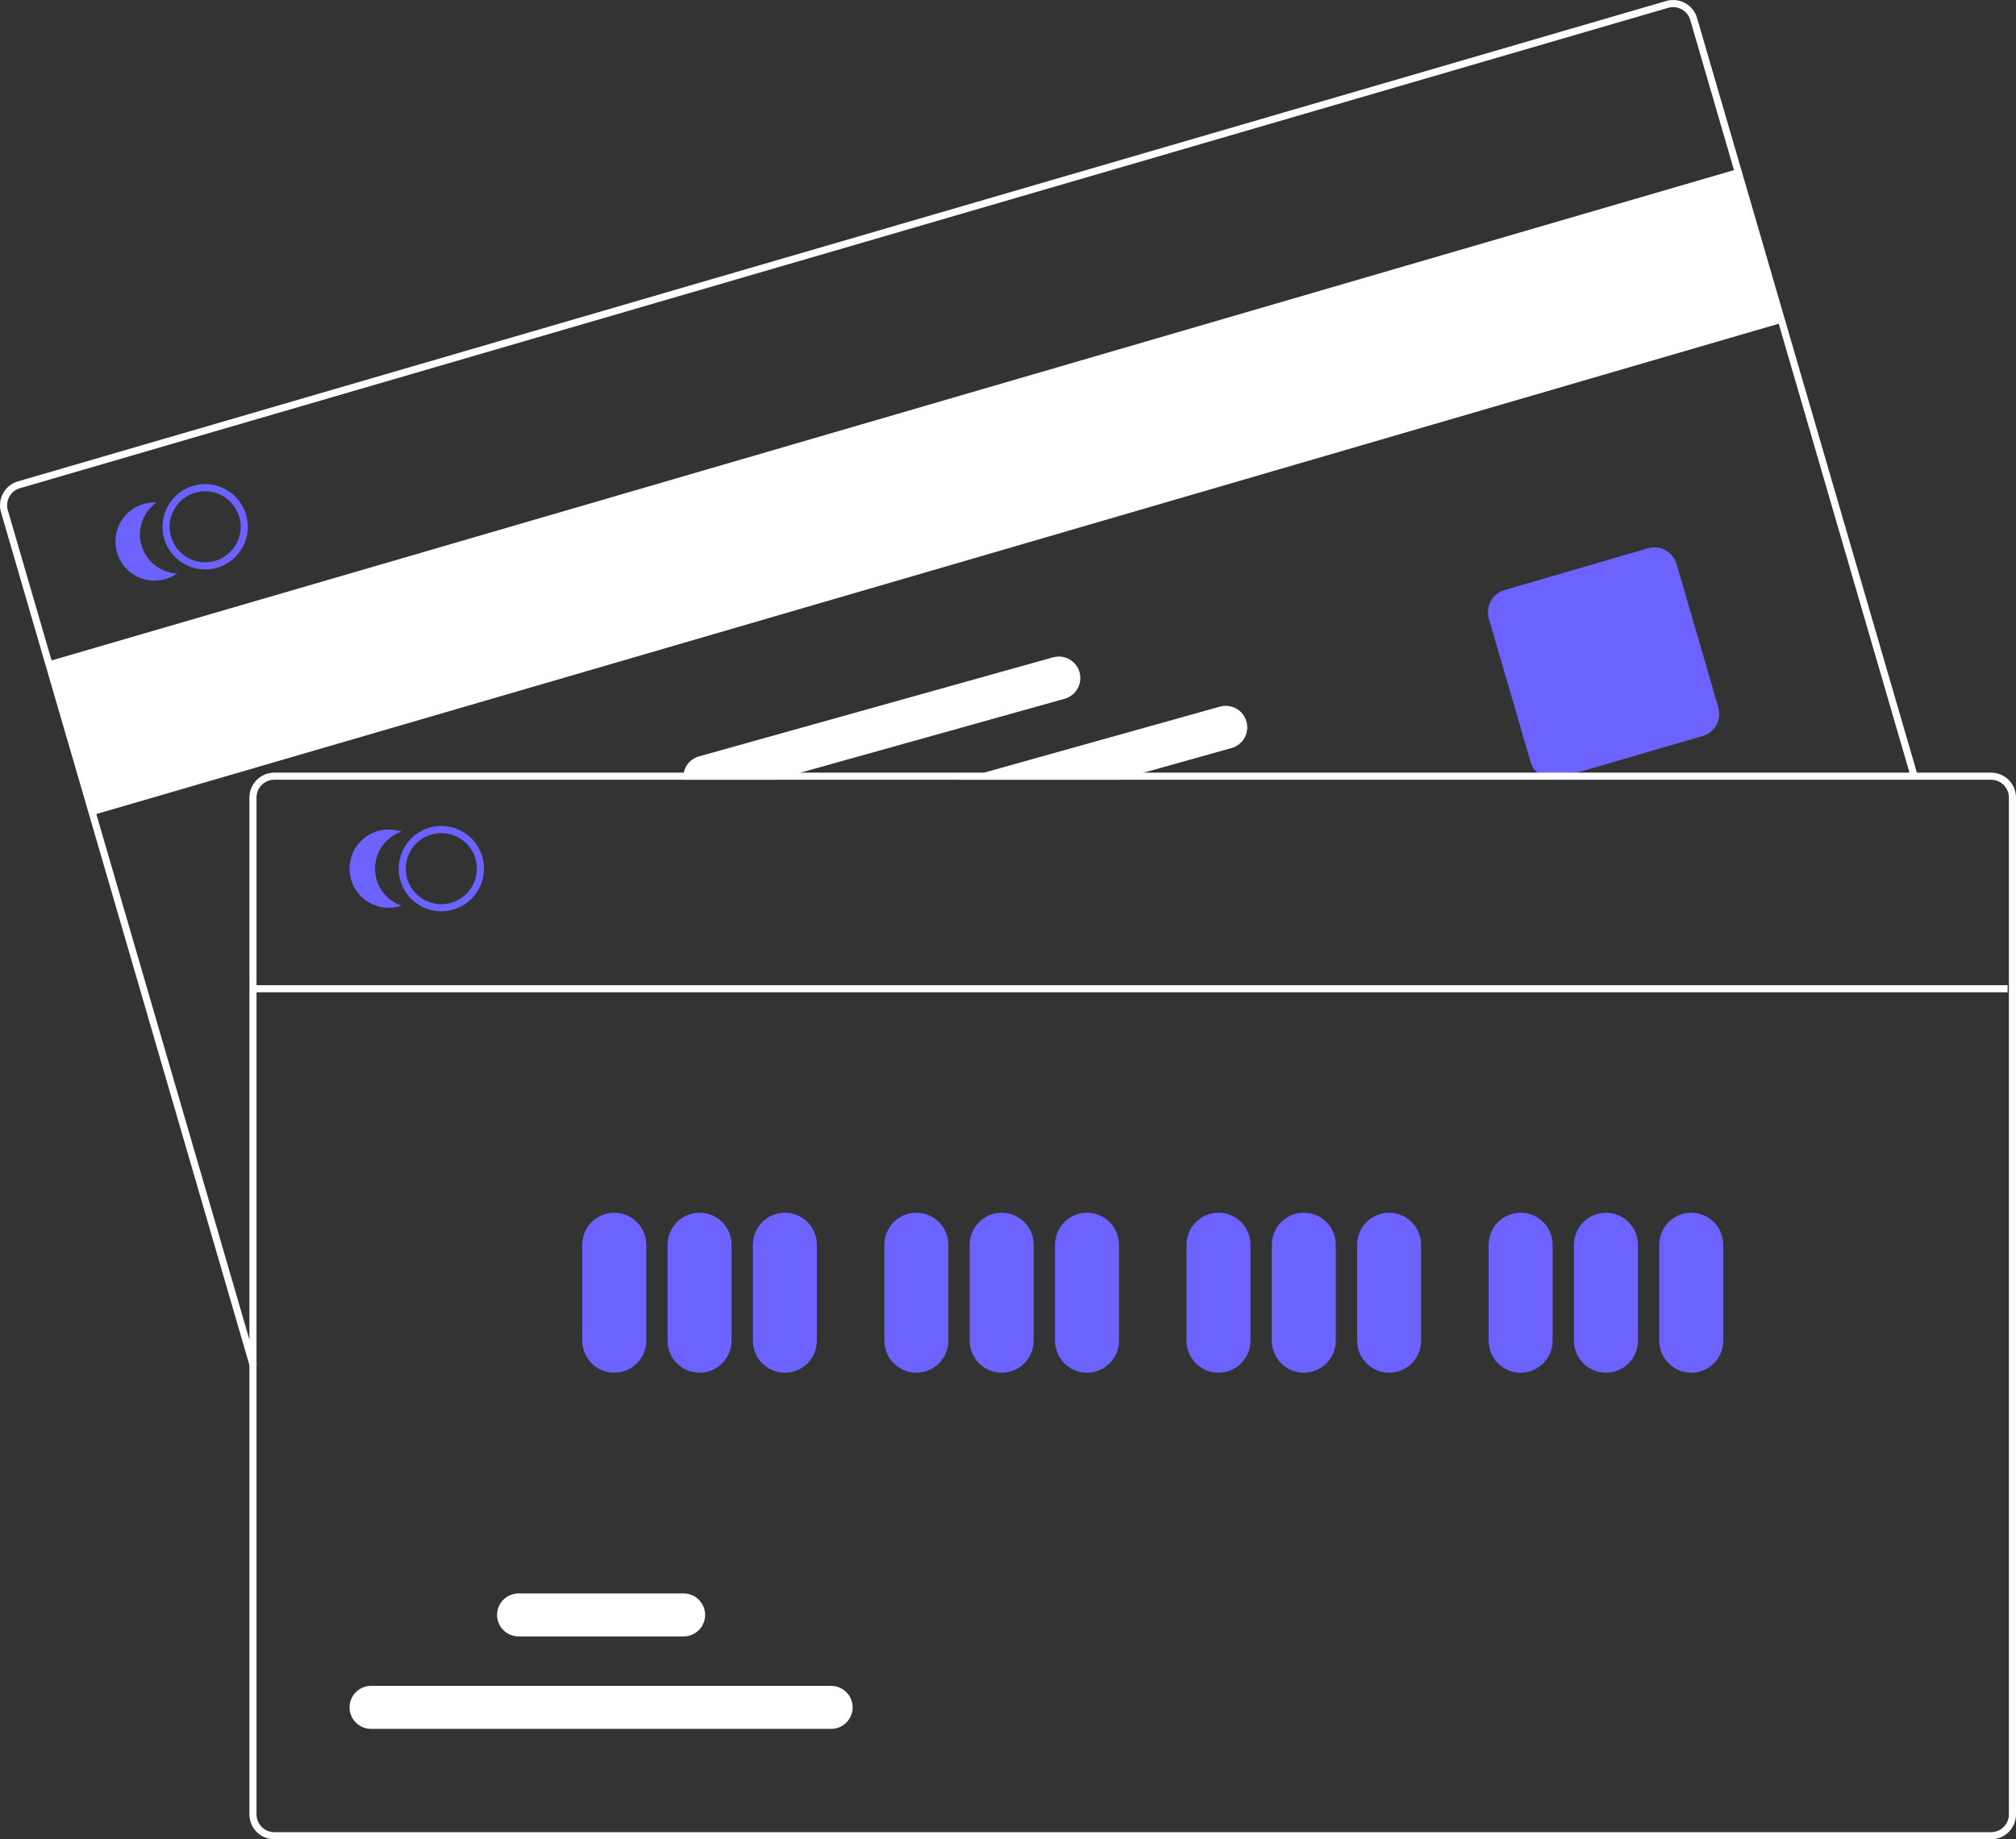 <svg width="343" height="313" viewBox="0 0 343 313" fill="none" xmlns="http://www.w3.org/2000/svg">
<rect x="0" y="0" width="343" height="313" fill="#333333" stroke="none"/>
<g clip-path="url(#clip0_387_28)">
<path d="M295.599 28.78L8.195 112.559L15.808 138.7L303.212 54.921L295.599 28.78Z" fill="white"/>
<path d="M42.532 232.632L0.171 87.169C-0.143 86.091 -0.016 84.931 0.524 83.947C1.064 82.962 1.973 82.232 3.051 81.918L283.488 0.17C284.566 -0.143 285.724 -0.016 286.708 0.525C287.692 1.065 288.421 1.974 288.736 3.052L326.265 131.921L325.104 132.26L287.575 3.39C287.35 2.621 286.828 1.972 286.126 1.586C285.423 1.2 284.596 1.109 283.826 1.332L3.389 83.08C2.62 83.304 1.97 83.825 1.584 84.529C1.199 85.232 1.108 86.06 1.332 86.83L43.693 232.293L42.532 232.632Z" fill="white"/>
<path d="M264.195 132.52C263.344 132.519 262.516 132.243 261.836 131.732C261.155 131.221 260.658 130.503 260.419 129.686L253.314 105.289C253.024 104.287 253.142 103.212 253.644 102.298C254.145 101.383 254.988 100.706 255.988 100.413L280.374 93.304C281.375 93.014 282.45 93.132 283.364 93.634C284.278 94.136 284.955 94.98 285.248 95.98L292.353 120.378C292.643 121.38 292.525 122.455 292.023 123.369C291.522 124.283 290.679 124.961 289.678 125.254L265.293 132.362C264.936 132.467 264.566 132.52 264.195 132.52Z" fill="#6C63FF"/>
<path d="M41.877 87.619C41.804 87.368 41.717 87.122 41.617 86.881C40.935 85.225 39.666 83.88 38.053 83.104C36.44 82.328 34.597 82.175 32.879 82.676C31.16 83.176 29.687 84.294 28.743 85.816C27.799 87.337 27.449 89.153 27.762 90.917C27.806 91.174 27.865 91.428 27.938 91.679C28.379 93.187 29.297 94.511 30.554 95.454C31.811 96.396 33.34 96.906 34.91 96.907C35.596 96.908 36.279 96.81 36.936 96.616C38.783 96.076 40.34 94.826 41.266 93.139C42.192 91.453 42.412 89.468 41.877 87.619ZM36.598 95.454C35.058 95.902 33.404 95.719 31.998 94.948C30.592 94.177 29.55 92.879 29.099 91.34C29.028 91.089 28.971 90.835 28.929 90.578C28.702 89.125 29.012 87.639 29.801 86.399C30.589 85.158 31.802 84.247 33.213 83.836C34.624 83.426 36.137 83.543 37.468 84.167C38.798 84.791 39.856 85.878 40.444 87.226C40.553 87.462 40.644 87.707 40.716 87.958C41.162 89.498 40.979 91.153 40.207 92.559C39.435 93.964 38.137 95.006 36.598 95.454Z" fill="#6C63FF"/>
<path d="M24.078 92.804C23.691 91.474 23.728 90.057 24.184 88.749C24.64 87.442 25.493 86.309 26.623 85.509C25.564 85.457 24.508 85.659 23.544 86.099C22.579 86.538 21.733 87.201 21.076 88.034C20.42 88.867 19.971 89.844 19.769 90.885C19.567 91.926 19.616 93 19.912 94.018C20.209 95.037 20.744 95.969 21.474 96.738C22.203 97.507 23.106 98.091 24.107 98.44C25.108 98.79 26.177 98.895 27.227 98.747C28.276 98.599 29.276 98.202 30.141 97.59C28.758 97.522 27.431 97.025 26.344 96.167C25.257 95.309 24.465 94.134 24.078 92.804Z" fill="#6C63FF"/>
<path d="M212.073 122.791C211.944 122.328 211.725 121.895 211.429 121.516C211.133 121.138 210.765 120.822 210.347 120.586C209.928 120.35 209.468 120.198 208.991 120.141C208.514 120.083 208.03 120.12 207.568 120.249L167.418 131.485L163.094 132.695H190.247L194.571 131.485L209.539 127.298C210.472 127.036 211.263 126.414 211.738 125.569C212.213 124.724 212.333 123.725 212.073 122.791Z" fill="white"/>
<path d="M183.669 114.399C183.407 113.465 182.786 112.673 181.941 112.198C181.096 111.722 180.097 111.602 179.163 111.863L118.918 128.72C118.076 128.959 117.347 129.49 116.862 130.219C116.378 130.948 116.169 131.826 116.275 132.695H131.871L136.201 131.485L181.135 118.912C182.069 118.649 182.86 118.026 183.335 117.18C183.81 116.334 183.93 115.333 183.669 114.399Z" fill="white"/>
<path d="M338.767 131.484H46.669C45.547 131.485 44.471 131.932 43.677 132.726C42.883 133.52 42.437 134.596 42.435 135.719V308.765C42.437 309.887 42.883 310.964 43.677 311.758C44.47 312.552 45.547 312.999 46.669 313H338.767C339.889 312.999 340.965 312.552 341.759 311.758C342.552 310.964 342.999 309.887 343 308.765V135.719C342.999 134.596 342.552 133.52 341.758 132.726C340.965 131.932 339.889 131.485 338.767 131.484ZM341.79 308.765C341.79 309.567 341.471 310.336 340.904 310.903C340.337 311.471 339.568 311.79 338.767 311.79H46.669C45.867 311.79 45.098 311.471 44.531 310.903C43.964 310.336 43.645 309.567 43.645 308.765V135.719C43.645 134.917 43.964 134.148 44.531 133.58C45.098 133.013 45.867 132.694 46.669 132.694H338.767C339.568 132.694 340.337 133.013 340.904 133.58C341.471 134.148 341.79 134.917 341.79 135.719V308.765Z" fill="white"/>
<path d="M75.091 155.082C73.656 155.082 72.253 154.656 71.059 153.859C69.866 153.061 68.936 151.927 68.386 150.6C67.837 149.274 67.693 147.814 67.973 146.405C68.253 144.997 68.945 143.703 69.96 142.688C70.975 141.672 72.267 140.981 73.675 140.701C75.083 140.42 76.542 140.564 77.868 141.114C79.194 141.663 80.328 142.594 81.125 143.788C81.922 144.982 82.348 146.386 82.348 147.822C82.346 149.747 81.581 151.592 80.22 152.953C78.86 154.314 77.015 155.08 75.091 155.082ZM75.091 141.771C73.895 141.771 72.726 142.126 71.731 142.791C70.737 143.456 69.962 144.401 69.504 145.506C69.046 146.612 68.926 147.828 69.16 149.002C69.393 150.176 69.969 151.254 70.815 152.1C71.661 152.946 72.738 153.522 73.911 153.756C75.084 153.989 76.3 153.87 77.405 153.412C78.51 152.954 79.455 152.178 80.119 151.183C80.784 150.188 81.139 149.018 81.139 147.822C81.137 146.218 80.499 144.68 79.365 143.545C78.232 142.411 76.694 141.773 75.091 141.771Z" fill="#6C63FF"/>
<path d="M63.809 147.822C63.81 146.437 64.242 145.086 65.045 143.958C65.849 142.831 66.984 141.982 68.293 141.53C67.29 141.184 66.22 141.083 65.171 141.234C64.122 141.386 63.125 141.786 62.262 142.402C61.398 143.018 60.695 143.831 60.209 144.773C59.724 145.716 59.471 146.761 59.471 147.822C59.471 148.882 59.724 149.927 60.209 150.87C60.695 151.813 61.398 152.626 62.262 153.241C63.125 153.857 64.122 154.257 65.171 154.409C66.22 154.56 67.29 154.459 68.293 154.113C66.984 153.661 65.849 152.813 65.045 151.685C64.242 150.557 63.81 149.207 63.809 147.822Z" fill="#6C63FF"/>
<path d="M104.507 233.605C103.064 233.603 101.681 233.029 100.66 232.008C99.64 230.987 99.066 229.603 99.064 228.159V211.823C99.064 210.379 99.638 208.994 100.659 207.972C101.679 206.951 103.064 206.377 104.507 206.377C105.951 206.377 107.335 206.951 108.356 207.972C109.377 208.994 109.95 210.379 109.95 211.823V228.159C109.948 229.603 109.374 230.987 108.354 232.008C107.334 233.029 105.95 233.603 104.507 233.605Z" fill="#6C63FF"/>
<path d="M119.023 233.605C117.58 233.603 116.196 233.029 115.176 232.008C114.156 230.987 113.582 229.603 113.58 228.159V211.823C113.58 210.379 114.154 208.994 115.174 207.972C116.195 206.951 117.579 206.377 119.023 206.377C120.466 206.377 121.851 206.951 122.872 207.972C123.892 208.994 124.466 210.379 124.466 211.823V228.159C124.464 229.603 123.89 230.987 122.87 232.008C121.849 233.029 120.466 233.603 119.023 233.605Z" fill="#6C63FF"/>
<path d="M133.537 233.605C132.094 233.603 130.71 233.029 129.69 232.008C128.669 230.987 128.095 229.603 128.094 228.159V211.823C128.094 210.379 128.667 208.994 129.688 207.972C130.709 206.951 132.093 206.377 133.537 206.377C134.98 206.377 136.364 206.951 137.385 207.972C138.406 208.994 138.979 210.379 138.979 211.823V228.159C138.978 229.603 138.404 230.987 137.383 232.008C136.363 233.029 134.98 233.603 133.537 233.605Z" fill="#6C63FF"/>
<path d="M155.912 233.605C154.469 233.603 153.085 233.029 152.065 232.008C151.044 230.987 150.47 229.603 150.469 228.159V211.823C150.469 210.379 151.042 208.994 152.063 207.972C153.084 206.951 154.468 206.377 155.912 206.377C157.355 206.377 158.739 206.951 159.76 207.972C160.781 208.994 161.354 210.379 161.354 211.823V228.159C161.353 229.603 160.779 230.987 159.758 232.008C158.738 233.029 157.355 233.603 155.912 233.605Z" fill="#6C63FF"/>
<path d="M170.427 233.605C168.984 233.603 167.601 233.029 166.58 232.008C165.56 230.987 164.986 229.603 164.984 228.159V211.823C164.984 210.379 165.558 208.994 166.579 207.972C167.599 206.951 168.984 206.377 170.427 206.377C171.871 206.377 173.255 206.951 174.276 207.972C175.297 208.994 175.87 210.379 175.87 211.823V228.159C175.868 229.603 175.294 230.987 174.274 232.008C173.254 233.029 171.87 233.603 170.427 233.605Z" fill="#6C63FF"/>
<path d="M184.941 233.605C183.498 233.603 182.114 233.029 181.094 232.008C180.074 230.987 179.5 229.603 179.498 228.159V211.823C179.498 210.379 180.071 208.994 181.092 207.972C182.113 206.951 183.497 206.377 184.941 206.377C186.384 206.377 187.769 206.951 188.789 207.972C189.81 208.994 190.384 210.379 190.384 211.823V228.159C190.382 229.603 189.808 230.987 188.788 232.008C187.767 233.029 186.384 233.603 184.941 233.605Z" fill="#6C63FF"/>
<path d="M207.316 233.605C205.873 233.603 204.489 233.029 203.469 232.008C202.449 230.987 201.875 229.603 201.873 228.159V211.823C201.873 210.379 202.446 208.994 203.467 207.972C204.488 206.951 205.872 206.377 207.316 206.377C208.759 206.377 210.144 206.951 211.164 207.972C212.185 208.994 212.759 210.379 212.759 211.823V228.159C212.757 229.603 212.183 230.987 211.163 232.008C210.142 233.029 208.759 233.603 207.316 233.605Z" fill="#6C63FF"/>
<path d="M221.831 233.605C220.388 233.603 219.005 233.029 217.985 232.008C216.964 230.987 216.39 229.603 216.389 228.159V211.823C216.389 210.379 216.962 208.994 217.983 207.972C219.004 206.951 220.388 206.377 221.831 206.377C223.275 206.377 224.659 206.951 225.68 207.972C226.701 208.994 227.274 210.379 227.274 211.823V228.159C227.273 229.603 226.699 230.987 225.678 232.008C224.658 233.029 223.274 233.603 221.831 233.605Z" fill="#6C63FF"/>
<path d="M236.345 233.605C234.902 233.603 233.519 233.029 232.498 232.008C231.478 230.987 230.904 229.603 230.902 228.159V211.823C230.902 210.379 231.476 208.994 232.497 207.972C233.517 206.951 234.902 206.377 236.345 206.377C237.789 206.377 239.173 206.951 240.194 207.972C241.215 208.994 241.788 210.379 241.788 211.823V228.159C241.786 229.603 241.212 230.987 240.192 232.008C239.172 233.029 237.788 233.603 236.345 233.605Z" fill="#6C63FF"/>
<path d="M258.72 233.605C257.277 233.603 255.894 233.029 254.873 232.008C253.853 230.987 253.279 229.603 253.277 228.159V211.823C253.277 210.379 253.851 208.994 254.872 207.972C255.892 206.951 257.277 206.377 258.72 206.377C260.164 206.377 261.548 206.951 262.569 207.972C263.59 208.994 264.163 210.379 264.163 211.823V228.159C264.161 229.603 263.587 230.987 262.567 232.008C261.547 233.029 260.163 233.603 258.72 233.605Z" fill="#6C63FF"/>
<path d="M273.236 233.605C271.793 233.603 270.409 233.029 269.389 232.008C268.369 230.987 267.795 229.603 267.793 228.159V211.823C267.793 210.379 268.366 208.994 269.387 207.972C270.408 206.951 271.792 206.377 273.236 206.377C274.679 206.377 276.064 206.951 277.084 207.972C278.105 208.994 278.679 210.379 278.679 211.823V228.159C278.677 229.603 278.103 230.987 277.083 232.008C276.062 233.029 274.679 233.603 273.236 233.605Z" fill="#6C63FF"/>
<path d="M287.749 233.605C286.306 233.603 284.923 233.029 283.903 232.008C282.882 230.987 282.308 229.603 282.307 228.159V211.823C282.307 210.379 282.88 208.994 283.901 207.972C284.922 206.951 286.306 206.377 287.749 206.377C289.193 206.377 290.577 206.951 291.598 207.972C292.619 208.994 293.192 210.379 293.192 211.823V228.159C293.191 229.603 292.617 230.987 291.596 232.008C290.576 233.029 289.192 233.603 287.749 233.605Z" fill="#6C63FF"/>
<path d="M141.41 294.212H63.13C62.16 294.212 61.23 293.826 60.544 293.14C59.858 292.454 59.473 291.523 59.473 290.553C59.473 289.582 59.858 288.651 60.544 287.965C61.23 287.279 62.16 286.894 63.13 286.894H141.41C142.38 286.894 143.31 287.279 143.996 287.965C144.682 288.651 145.067 289.582 145.067 290.553C145.067 291.523 144.682 292.454 143.996 293.14C143.31 293.826 142.38 294.212 141.41 294.212Z" fill="white"/>
<path d="M116.313 278.48H88.228C87.258 278.48 86.327 278.095 85.641 277.408C84.956 276.722 84.57 275.792 84.57 274.821C84.57 273.851 84.956 272.92 85.641 272.234C86.327 271.548 87.258 271.162 88.228 271.162H116.313C117.283 271.162 118.213 271.548 118.899 272.234C119.584 272.92 119.97 273.851 119.97 274.821C119.97 275.792 119.584 276.722 118.899 277.408C118.213 278.095 117.283 278.48 116.313 278.48Z" fill="white"/>
<path d="M341.573 167.654H43.428V168.864H341.573V167.654Z" fill="white"/>
</g>
<defs>
<clipPath id="clip0_387_28">
<rect width="343" height="313" fill="white"/>
</clipPath>
</defs>
</svg>
